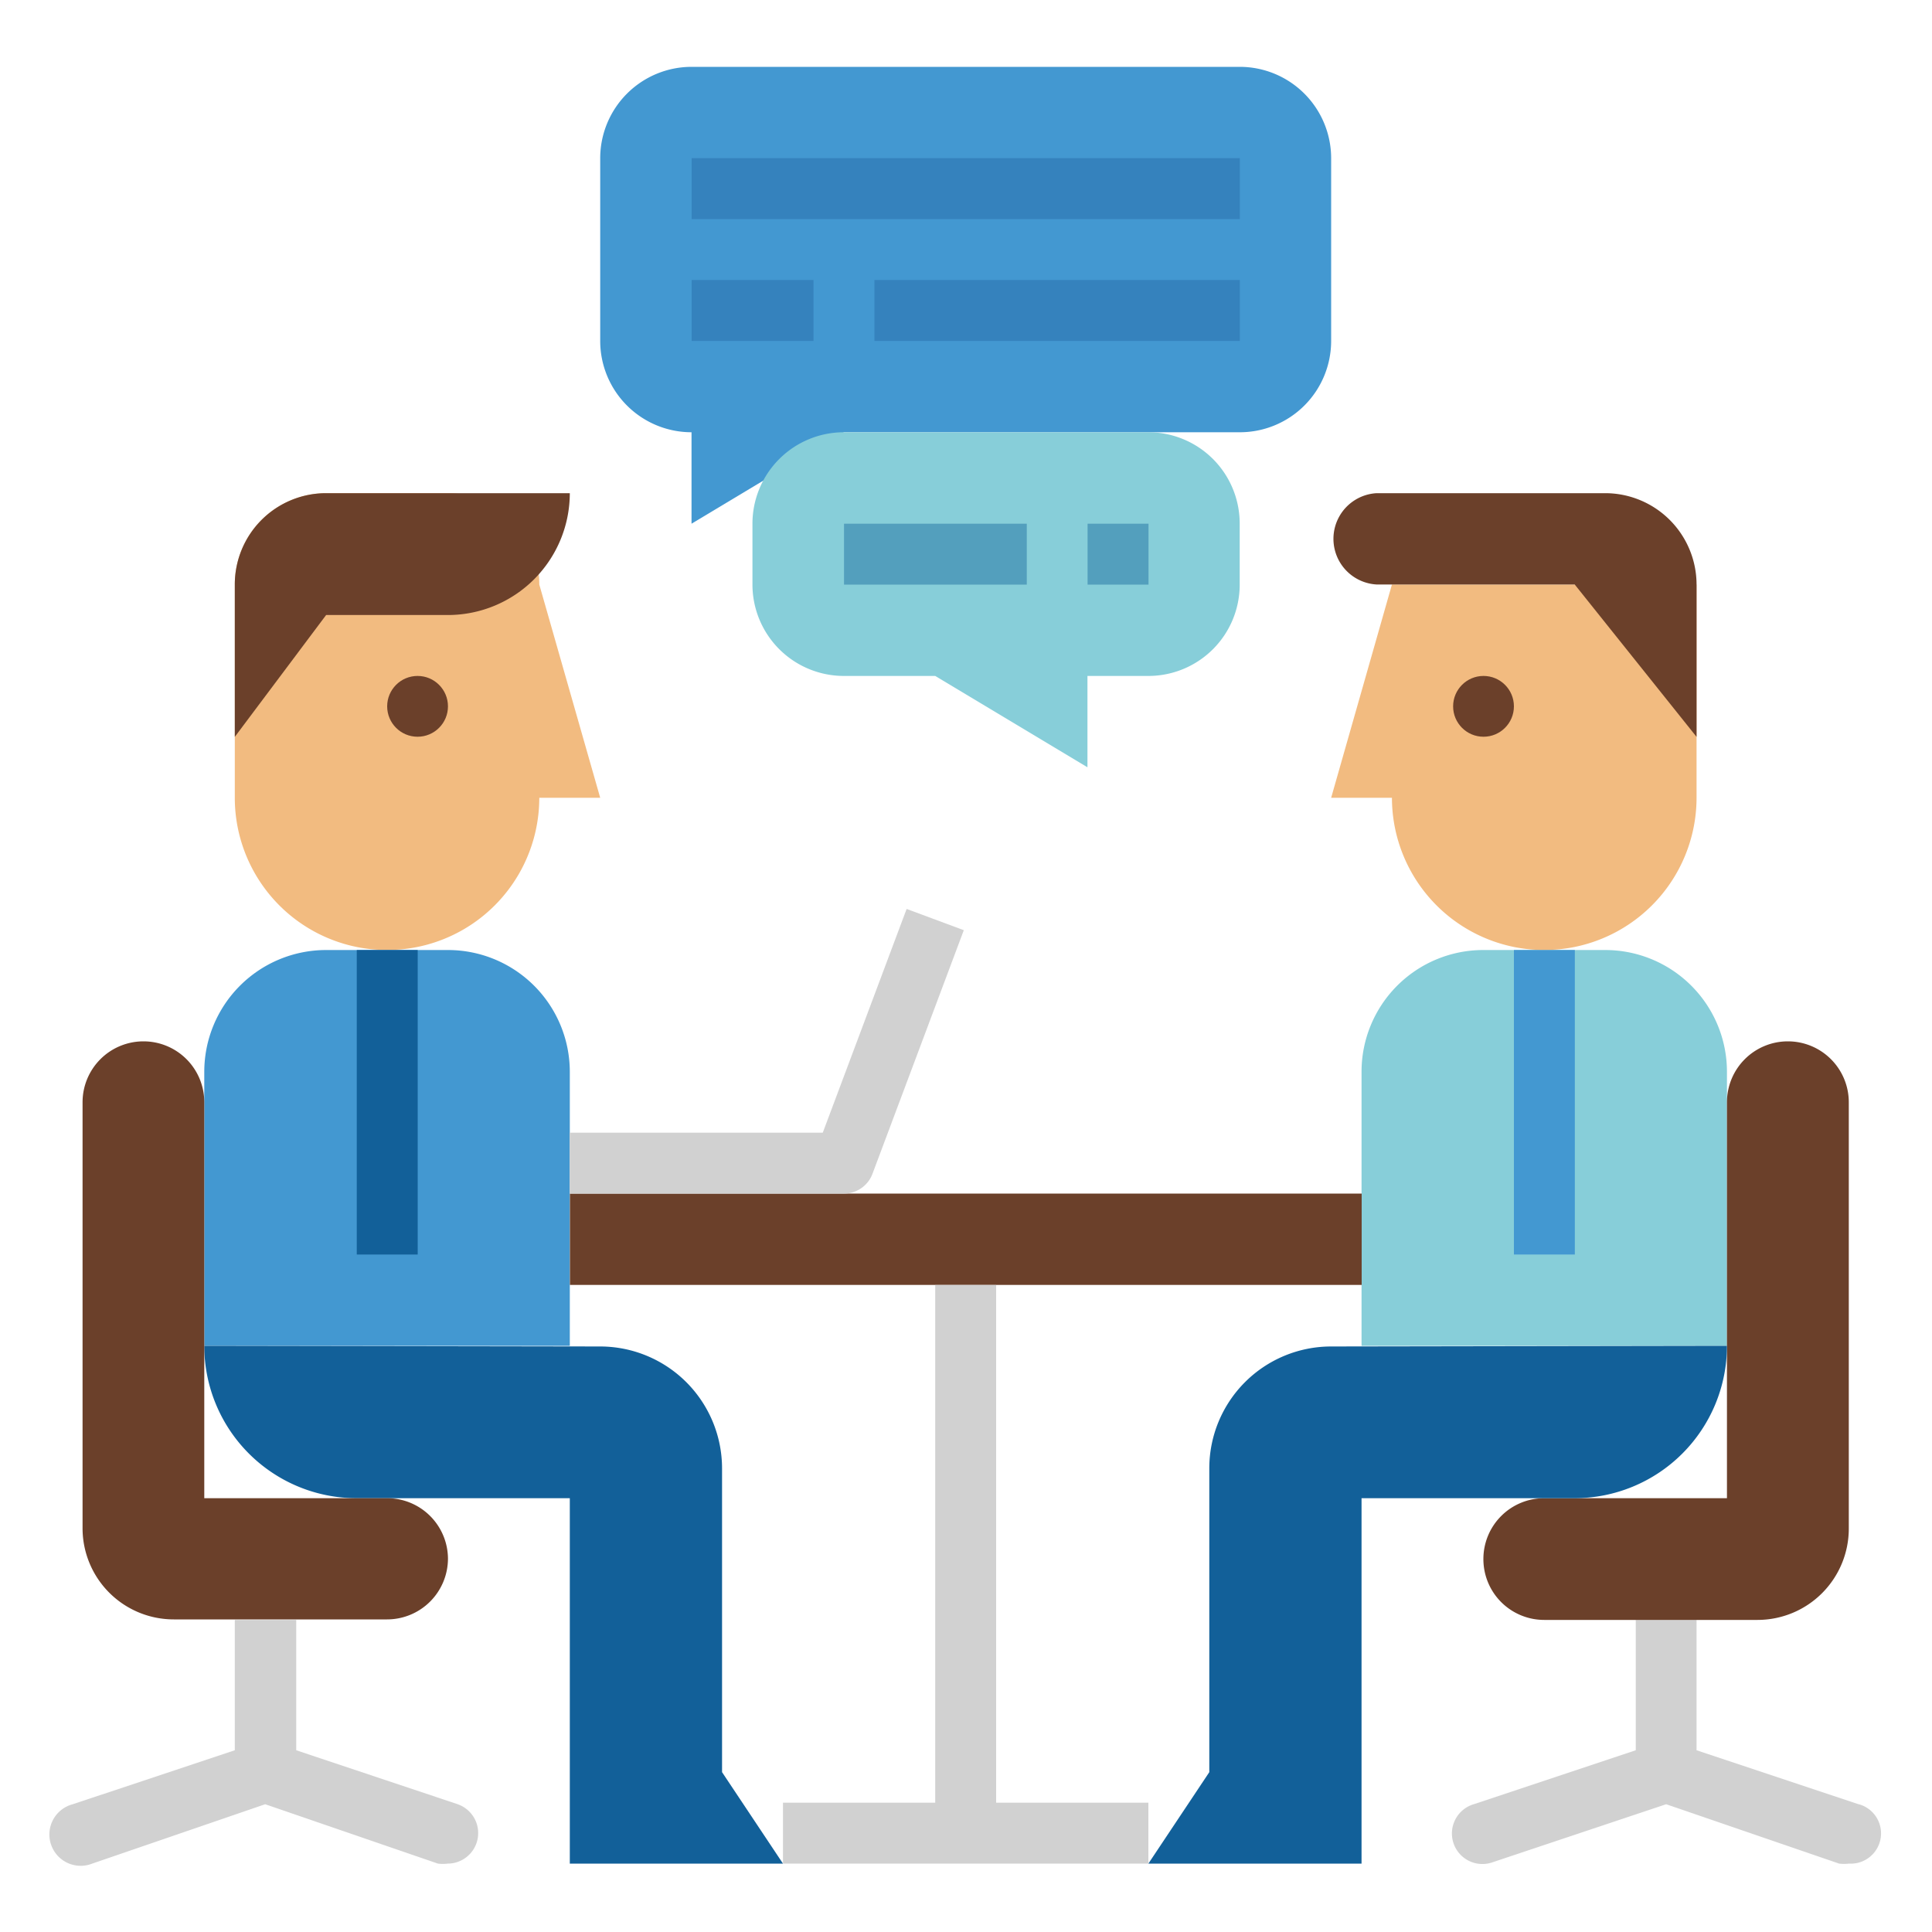 <svg id="圖層_1" data-name="圖層 1" xmlns="http://www.w3.org/2000/svg" viewBox="0 0 150 150"><defs><style>.cls-1{fill:#f2bb80;}.cls-2{fill:#4398d1;}.cls-3{fill:#87ced9;}.cls-4{fill:#6b402a;}.cls-5{fill:#126099;}.cls-6{fill:#d1d1d1;}.cls-7{fill:#3582bd;}.cls-8{fill:#539fbd;}</style></defs><title>03</title><path class="cls-1" d="M41.87,45.38,46.6,61.94H41.87A11.82,11.82,0,0,1,30.05,73.76h0A11.82,11.82,0,0,1,18.23,61.94V45.38a7.09,7.09,0,0,1,7.09-7.09h9.46A7.09,7.09,0,0,1,41.87,45.38Z"/><path class="cls-2" d="M96.25,5.19H53.69a7.1,7.1,0,0,0-7.09,7.09V26.47a7.09,7.09,0,0,0,7.09,7.09h0v7.1l11.83-7.1H96.25a7.09,7.09,0,0,0,7.1-7.09V12.28A7.1,7.1,0,0,0,96.25,5.19Z"/><path class="cls-3" d="M134.08,104.49H105.71V83.21a9.45,9.45,0,0,1,9.46-9.45h9.46a9.45,9.45,0,0,1,9.45,9.45v21.28Z"/><path class="cls-2" d="M15.86,104.49H44.24V83.21a9.46,9.46,0,0,0-9.46-9.45H25.32a9.46,9.46,0,0,0-9.46,9.45Z"/><circle class="cls-4" cx="32.42" cy="54.84" r="2.36"/><path class="cls-5" d="M15.86,104.49h0a11.83,11.83,0,0,0,11.83,11.83H44.24v28.37H60.79l-4.73-7.1V114a9.47,9.47,0,0,0-9.46-9.46Z"/><path class="cls-6" d="M35.54,140.08,23,135.89V125.77H18.23v10.12L5.65,140.08a2.43,2.43,0,1,0,1.51,4.61l13.43-4.61L34,144.69a3.22,3.22,0,0,0,.76,0,2.37,2.37,0,0,0,.77-4.61Z"/><rect class="cls-5" x="27.7" y="73.76" width="4.73" height="23.64"/><path class="cls-4" d="M34.78,47.75H25.32l-7.09,9.46V45.38a7.09,7.09,0,0,1,7.09-7.09H44.24A9.47,9.47,0,0,1,34.78,47.75Z"/><path class="cls-1" d="M108.07,45.38l-4.72,16.56h4.72A11.83,11.83,0,0,0,119.9,73.76h0a11.83,11.83,0,0,0,11.82-11.82V45.38Z"/><path class="cls-4" d="M131.72,45.38h0a7.1,7.1,0,0,0-7.09-7.09H106.89a3.55,3.55,0,0,0,0,7.09h15.37l9.46,11.83V45.38Z"/><rect class="cls-7" x="53.7" y="12.28" width="42.56" height="4.73"/><rect class="cls-7" x="53.7" y="21.74" width="9.46" height="4.73"/><rect class="cls-7" x="67.89" y="21.74" width="28.37" height="4.73"/><path class="cls-3" d="M89.16,33.56a7.09,7.09,0,0,1,7.09,7.1v4.72a7.09,7.09,0,0,1-7.09,7.1H84.43v7.09L72.61,52.48H65.52a7.1,7.1,0,0,1-7.1-7.1V40.66a7.1,7.1,0,0,1,7.1-7.1Z"/><rect class="cls-4" x="44.25" y="92.67" width="61.47" height="7.09"/><path class="cls-6" d="M144.3,140.08l-12.58-4.19V125.77H127v10.12l-12.58,4.19a2.37,2.37,0,1,0,1.51,4.49l13.43-4.49,13.43,4.61a3.22,3.22,0,0,0,.76,0,2.35,2.35,0,0,0,.84-4.59Z"/><rect class="cls-2" x="117.54" y="73.76" width="4.73" height="23.64"/><path class="cls-4" d="M15.86,116.32H30.05A4.72,4.72,0,0,1,34.78,121h0a4.73,4.73,0,0,1-4.73,4.73H13.5a7.08,7.08,0,0,1-7.09-7.09V85.58a4.73,4.73,0,0,1,4.73-4.73h0a4.72,4.72,0,0,1,4.72,4.73Z"/><path class="cls-4" d="M134.08,116.32H119.9a4.72,4.72,0,0,0-4.73,4.72h0a4.72,4.72,0,0,0,4.73,4.73h16.55a7.09,7.09,0,0,0,7.09-7.09V85.58a4.73,4.73,0,0,0-4.73-4.73h0a4.73,4.73,0,0,0-4.73,4.73v30.74Z"/><path class="cls-6" d="M65.52,92.67H44.24V87.94H63.88l6.51-17.37,4.44,1.65L67.74,91.13A2.37,2.37,0,0,1,65.52,92.67Z"/><path class="cls-5" d="M134.08,104.49h0a11.83,11.83,0,0,1-11.82,11.83H105.71v28.37H89.16l4.73-7.1V114a9.46,9.46,0,0,1,9.46-9.46Z"/><polygon class="cls-6" points="77.34 139.96 77.34 99.77 72.61 99.77 72.61 139.96 60.79 139.96 60.79 144.69 89.16 144.69 89.16 139.96 77.34 139.96"/><rect class="cls-8" x="65.53" y="40.66" width="14.19" height="4.73"/><rect class="cls-8" x="84.44" y="40.66" width="4.73" height="4.73"/><circle class="cls-4" cx="115.18" cy="54.84" r="2.36"/></svg>